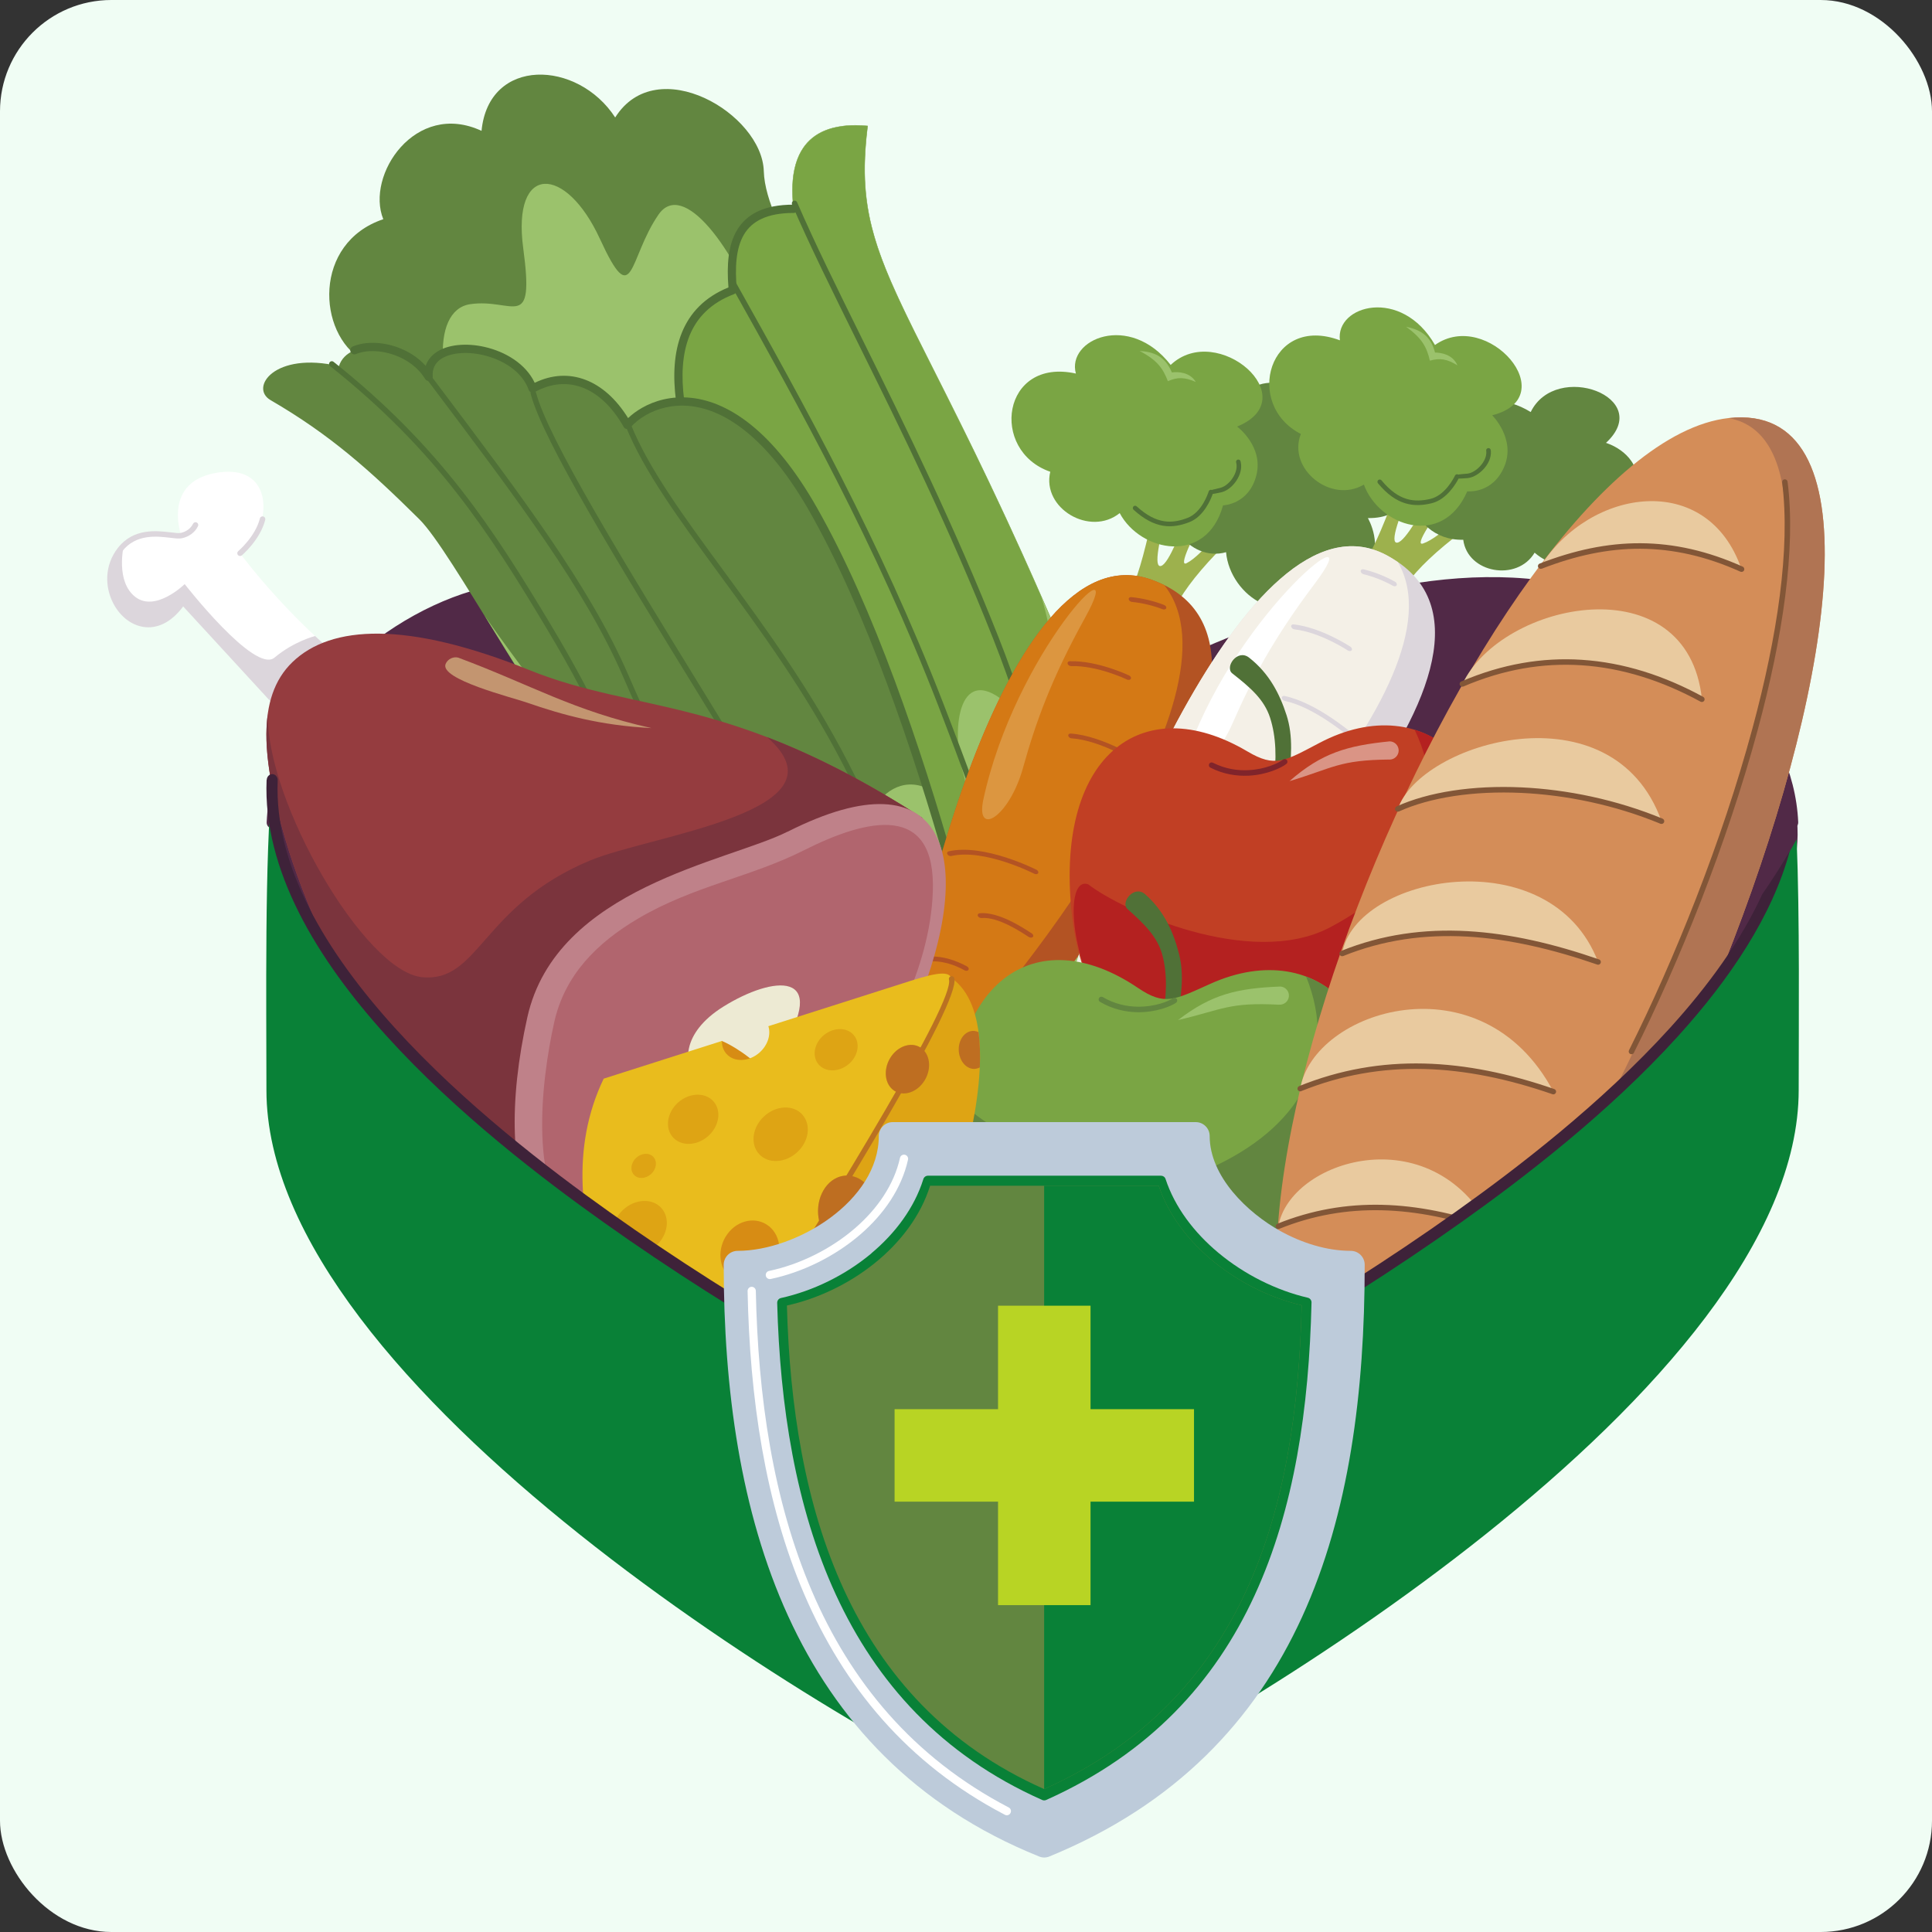 <svg xmlns="http://www.w3.org/2000/svg" width="347" height="347" viewBox="0 0 347 347" fill="none"><rect x="0" y="0" width="347" height="347" fill="#333333" stroke="none"/><rect width="347" height="347" rx="20" fill="#F0FDF4"></rect><g clip-path="url(#clip0_113_934)"><path fill-rule="evenodd" clip-rule="evenodd" d="M185.39 266.259C180.528 264.179 175.721 261.947 170.956 259.64C164.65 256.59 158.398 253.388 152.221 250.068C137.41 242.124 122.847 233.446 108.984 223.895C100.996 218.398 93.192 212.566 85.786 206.292C78.909 200.471 72.269 194.187 66.383 187.32C61.284 181.38 56.552 174.762 53.253 167.593C50.397 161.373 48.597 154.636 48.898 147.726C49.524 133.486 58.826 122.718 69.66 114.751C74.328 111.313 79.48 108.812 84.999 107.173C97.331 103.519 110.72 104.36 123.148 107.022C137.561 110.116 151.671 115.786 164.941 122.243C169.673 124.539 174.309 126.986 178.965 129.433C179.882 129.918 184.538 132.462 185.444 132.462C186.349 132.462 191.006 129.918 191.923 129.433C196.579 126.986 201.215 124.55 205.947 122.243C219.217 115.786 233.316 110.105 247.739 107.022C260.168 104.36 273.567 103.508 285.889 107.173C291.408 108.812 296.571 111.323 301.228 114.751C312.061 122.728 322.216 134.413 322.841 148.653C323.143 155.563 320.491 161.384 317.635 167.604C314.336 174.772 309.604 181.391 304.505 187.331C298.619 194.197 291.979 200.482 285.102 206.303C277.685 212.587 269.881 218.408 261.904 223.906C248.041 233.457 233.467 242.134 218.656 250.079C212.479 253.399 206.227 256.59 199.921 259.651C195.156 261.958 190.349 264.189 185.487 266.27L185.444 266.291L185.401 266.27L185.39 266.259Z" fill="#512947"></path><path fill-rule="evenodd" clip-rule="evenodd" d="M185.39 321.699C180.528 319.456 175.721 317.052 170.956 314.573C164.65 311.285 158.398 307.847 152.221 304.268C137.41 295.709 122.847 286.363 108.984 276.079C100.996 270.161 93.192 263.877 85.786 257.118C78.909 250.844 72.269 244.074 66.383 236.68C61.284 230.276 56.552 223.151 53.253 215.433C50.397 208.739 48.597 201.473 48.898 194.035C49.524 178.707 58.826 167.108 69.66 158.516C74.328 154.819 79.48 152.113 84.999 150.356C97.331 146.422 110.72 147.327 123.148 150.195C137.561 153.526 151.671 159.638 164.941 166.59C169.673 169.07 174.309 171.7 178.965 174.33C179.882 174.848 184.538 177.586 185.444 177.586C186.349 177.586 191.006 174.848 191.922 174.33C196.579 171.689 201.215 169.07 205.947 166.59C219.217 159.638 233.316 153.526 247.739 150.195C260.168 147.327 273.567 146.411 285.889 150.356C291.408 152.124 296.571 154.819 301.228 158.516C312.061 167.108 321.364 178.707 321.99 194.035C322.291 201.473 320.491 208.739 317.635 215.433C314.336 223.151 309.604 230.276 304.505 236.68C298.619 244.074 291.979 250.844 285.102 257.118C277.685 263.877 269.881 270.161 261.904 276.079C248.041 286.374 233.467 295.709 218.656 304.268C212.479 307.836 206.227 311.285 199.921 314.573C195.156 317.052 190.349 319.467 185.487 321.699L185.444 321.72L185.401 321.699H185.39Z" fill="#512947"></path><path fill-rule="evenodd" clip-rule="evenodd" d="M322.97 147.672C322.992 148.254 322.572 148.761 322.033 148.782C321.483 148.815 321.03 148.362 320.998 147.769C320.62 139.156 316.503 131.007 310.509 124.28C303.707 116.637 294.512 110.827 285.619 108.186C279.55 106.386 273.212 105.696 266.852 105.782C260.481 105.869 254.089 106.742 247.912 108.068C240.733 109.609 233.65 111.787 226.719 114.374C219.788 116.972 212.964 119.99 206.335 123.213C205.731 123.504 204.147 124.334 202.088 125.401C196.17 128.484 186.489 133.518 185.433 133.518C184.377 133.518 174.707 128.484 168.779 125.401C166.72 124.334 165.124 123.504 164.531 123.213C157.902 119.99 151.089 116.961 144.147 114.374C137.216 111.776 130.123 109.609 122.954 108.068C116.778 106.742 110.385 105.869 104.015 105.782C97.655 105.696 91.316 106.386 85.247 108.186C76.354 110.827 67.159 116.637 60.357 124.28C54.364 131.018 50.246 139.156 49.868 147.769C49.847 148.362 49.383 148.815 48.834 148.782C48.284 148.75 47.864 148.254 47.896 147.672C48.295 138.499 52.639 129.886 58.945 122.803C65.984 114.891 75.513 108.876 84.73 106.138C90.993 104.284 97.514 103.573 104.047 103.659C110.569 103.745 117.079 104.629 123.342 105.976C130.586 107.529 137.766 109.739 144.805 112.369C151.844 114.999 158.71 118.05 165.351 121.273C165.922 121.553 167.55 122.394 169.652 123.493C175.419 126.49 184.829 131.395 185.444 131.395C186.058 131.395 195.48 126.501 201.236 123.493C203.338 122.405 204.966 121.553 205.526 121.273C212.167 118.039 219.033 114.999 226.072 112.369C233.111 109.739 240.291 107.529 247.535 105.976C253.798 104.629 260.308 103.745 266.83 103.659C273.363 103.573 279.884 104.284 286.147 106.138C295.364 108.876 304.893 114.891 311.932 122.803C318.238 129.886 322.572 138.499 322.97 147.672Z" fill="#512947"></path><path fill-rule="evenodd" clip-rule="evenodd" d="M65.111 64.659C56.972 59.883 56.175 43.628 68.841 39.37C65.639 31.49 74.586 17.972 86.487 23.502C87.781 10.178 103.756 10.728 110.493 21.098C117.964 9.219 136.903 20.43 137.184 30.767C137.475 41.105 151.704 59.15 151.704 59.15C151.704 59.15 155.854 119.743 118.858 104.586C81.863 89.441 77.26 87.468 65.1 64.659H65.111Z" fill="#628640"></path><path fill-rule="evenodd" clip-rule="evenodd" d="M84.449 54.633C92.211 53.49 96.037 59.915 93.978 44.597C91.919 29.279 101.643 29.614 107.744 42.894C113.856 56.175 112.81 46.451 118.276 38.539C127.05 25.862 155.013 86.853 133.788 96.081C88.395 115.818 69.789 56.8 84.449 54.633Z" fill="#9BC26C"></path><path fill-rule="evenodd" clip-rule="evenodd" d="M155.821 22.618C144.729 21.615 141.42 27.997 142.541 37.504C132.429 37.493 130.856 43.929 131.621 52.121C112.638 59.236 126.35 87.522 131.082 98.83C142.735 126.727 161.901 165.825 179.051 194.413C193.593 189.971 217.459 178.48 190.586 115.376C163.712 52.262 152.641 47.896 155.832 22.628L155.821 22.618Z" fill="#7AA544"></path><path fill-rule="evenodd" clip-rule="evenodd" d="M155.778 22.65C154.194 22.51 152.771 22.521 151.488 22.672C148.556 23.017 146.422 24.095 144.956 25.755C143.49 27.415 142.692 29.668 142.455 32.341C142.315 33.926 142.358 35.65 142.573 37.494V37.537H142.53C137.485 37.537 134.575 39.132 133.023 41.752C131.47 44.371 131.265 48.025 131.643 52.111V52.143H131.621C117.608 57.393 121.456 74.22 126.318 87.199C127.579 90.573 128.916 93.688 130.026 96.275C130.414 97.18 130.78 98.032 131.104 98.797C137.194 113.372 145.333 130.996 154.161 148.589C162.225 164.661 170.87 180.701 179.062 194.348C186.317 192.127 195.889 188.139 200.309 176.864C204.729 165.556 203.974 146.918 190.543 115.377C180.927 92.804 173.338 77.745 167.701 66.566C157.579 46.484 153.741 38.863 155.778 22.65ZM151.477 22.596C152.771 22.445 154.215 22.435 155.821 22.585H155.865V22.629C153.816 38.841 157.643 46.452 167.776 66.534C173.414 77.723 181.003 92.782 190.618 115.355C204.06 146.918 204.815 165.577 200.384 176.907C195.954 188.236 186.339 192.225 179.062 194.456H179.03L179.019 194.434C170.827 180.787 162.181 164.736 154.108 148.653C145.279 131.061 137.14 113.425 131.05 98.851C130.727 98.086 130.371 97.234 129.972 96.329C128.862 93.742 127.525 90.626 126.264 87.242C121.391 74.242 117.543 57.393 131.578 52.1C131.201 48.015 131.406 44.36 132.969 41.719C134.532 39.089 137.453 37.472 142.498 37.472C142.282 35.64 142.239 33.915 142.379 32.341C142.627 29.646 143.425 27.393 144.902 25.712C146.379 24.041 148.534 22.952 151.488 22.607L151.477 22.596Z" fill="#7AA544"></path><path fill-rule="evenodd" clip-rule="evenodd" d="M165.113 169.782C169.781 178.46 174.481 186.803 179.041 194.392C193.582 189.951 217.448 178.46 190.575 115.356C189.357 112.499 188.182 109.772 187.028 107.152C191.383 121.468 189.001 133.056 180.442 126.027C171.872 118.988 170.826 131.665 173.026 138.985C175.225 146.304 170.363 154.389 170.363 154.389C168.358 159.994 166.622 165.104 165.124 169.793L165.113 169.782Z" fill="#9BC26C"></path><path fill-rule="evenodd" clip-rule="evenodd" d="M180.043 192.861C180.043 192.861 166.526 127.461 146.034 91.511C131.352 65.737 116.875 71.428 112.649 76.322C108.251 68.604 101.718 66.405 95.639 69.801C92.653 61.403 76.332 60.077 76.968 67.688C73.217 61.436 62.524 60.487 60.874 65.769C49.265 63.063 44.791 69.65 48.586 71.859C59.311 78.09 66.361 84.396 75.298 93.246C87.091 104.921 134.133 206.907 180.043 192.872V192.861Z" fill="#628640"></path><path fill-rule="evenodd" clip-rule="evenodd" d="M180.043 192.861C180.043 192.861 175.042 168.639 166.504 141.572C161.987 139.524 158.182 142.488 156.544 146.013C153.989 151.543 145.171 152.739 135.135 141.281C125.1 129.811 121.24 131.751 117.716 140.936C114.191 150.12 87.015 110.537 87.015 110.537C106.742 142.509 143.759 203.953 180.054 192.861H180.043Z" fill="#9BC26C"></path><path fill-rule="evenodd" clip-rule="evenodd" d="M180.765 192.71C180.852 193.108 180.593 193.507 180.194 193.583C179.795 193.669 179.396 193.41 179.321 193.011C179.278 192.828 165.825 127.73 145.397 91.866C141.765 85.485 138.143 81.065 134.704 78.101C130.802 74.737 127.137 73.26 123.935 72.926C120.777 72.603 118.06 73.379 116.023 74.543C114.837 75.222 113.889 76.02 113.22 76.796C112.951 77.109 112.487 77.141 112.175 76.872C112.11 76.818 112.056 76.742 112.013 76.667C109.933 73.013 107.378 70.663 104.64 69.617C101.869 68.561 98.894 68.83 96.016 70.436C95.66 70.63 95.207 70.501 95.013 70.145C94.992 70.113 94.981 70.07 94.96 70.027C93.774 66.696 90.27 64.561 86.692 63.753C85.193 63.419 83.695 63.311 82.347 63.462C81.043 63.602 79.9 63.968 79.07 64.572C78.143 65.251 77.615 66.254 77.723 67.612C77.755 68.022 77.454 68.377 77.044 68.41C76.731 68.431 76.451 68.27 76.322 68.011C75.082 65.984 73.045 64.551 70.846 63.764C68.409 62.891 65.811 62.815 63.936 63.591C63.559 63.742 63.127 63.57 62.966 63.192C62.815 62.815 62.987 62.384 63.375 62.222C65.585 61.306 68.582 61.371 71.352 62.362C73.26 63.041 75.071 64.162 76.462 65.715C76.774 64.755 77.378 63.979 78.208 63.376C79.254 62.61 80.644 62.147 82.197 61.985C83.706 61.823 85.376 61.931 87.026 62.308C90.755 63.149 94.431 65.338 96.038 68.755C99.088 67.267 102.225 67.095 105.179 68.227C108.014 69.315 110.644 71.6 112.811 75.093C113.49 74.446 114.331 73.81 115.312 73.25C117.575 71.956 120.594 71.083 124.097 71.45C127.568 71.805 131.524 73.379 135.685 76.969C139.242 80.03 142.972 84.579 146.691 91.122C167.237 127.18 180.744 192.505 180.776 192.688L180.765 192.71Z" fill="#507137"></path><path fill-rule="evenodd" clip-rule="evenodd" d="M142.53 36.76C142.94 36.76 143.274 37.094 143.274 37.504C143.274 37.914 142.94 38.248 142.53 38.248C137.776 38.248 135.06 39.714 133.626 42.118C132.16 44.597 131.977 48.1 132.344 52.057C132.376 52.401 132.16 52.714 131.858 52.822C127.676 54.396 125.164 57.037 123.838 60.303C122.491 63.634 122.34 67.633 122.879 71.816C122.933 72.225 122.642 72.592 122.243 72.646C121.833 72.7 121.467 72.409 121.413 71.999C120.842 67.569 121.014 63.321 122.469 59.742C123.892 56.239 126.512 53.383 130.834 51.625C130.511 47.615 130.78 44.015 132.365 41.352C134.058 38.496 137.184 36.749 142.541 36.76H142.53Z" fill="#507137"></path><path fill-rule="evenodd" clip-rule="evenodd" d="M59.29 65.747C59.074 65.574 59.042 65.261 59.214 65.057C59.387 64.841 59.699 64.809 59.904 64.981C69.509 72.613 76.677 80.116 82.736 87.845C88.783 95.574 93.709 103.518 98.829 112.045C109.092 129.152 110.676 135.76 110.687 135.782C110.752 136.051 110.59 136.31 110.331 136.385C110.062 136.45 109.803 136.288 109.728 136.03C109.728 136.008 108.175 129.54 97.989 112.562C92.89 104.057 87.974 96.134 81.97 88.459C75.966 80.784 68.841 73.346 59.301 65.768L59.29 65.747Z" fill="#507137"></path><path fill-rule="evenodd" clip-rule="evenodd" d="M75.987 67.235C75.826 67.019 75.869 66.707 76.084 66.545C76.3 66.383 76.612 66.427 76.774 66.642L78.585 69.046C93.752 89.182 105.922 105.33 112.757 121.015C116.292 129.121 120.087 137.561 124.819 145.301C129.54 153.019 135.2 160.048 142.487 165.384C157.072 176.055 157.47 176.045 157.47 176.045C157.74 176.088 157.923 176.336 157.891 176.605C157.848 176.875 157.6 177.058 157.33 177.026C157.33 177.026 156.684 177.004 141.905 166.181C134.51 160.759 128.764 153.634 123.978 145.818C119.214 138.025 115.398 129.552 111.851 121.403C105.071 105.815 92.933 89.721 77.798 69.628L75.987 67.224V67.235Z" fill="#507137"></path><path fill-rule="evenodd" clip-rule="evenodd" d="M95.305 70.727C95.24 70.469 95.402 70.199 95.66 70.124C95.93 70.059 96.189 70.221 96.264 70.479C98.377 78.693 112.272 101.309 125.951 123.569C127.18 125.563 128.409 127.558 130.295 130.651C145.214 154.992 160.338 170.633 160.381 170.676C160.575 170.87 160.564 171.183 160.37 171.377C160.176 171.571 159.864 171.56 159.67 171.366C159.627 171.323 144.427 155.595 129.454 131.169C128.473 129.573 126.792 126.835 125.11 124.097C111.399 101.783 97.471 79.103 95.315 70.738L95.305 70.727Z" fill="#507137"></path><path fill-rule="evenodd" clip-rule="evenodd" d="M112.369 76.559C112.272 76.311 112.39 76.02 112.638 75.912C112.886 75.815 113.177 75.934 113.285 76.182C116.497 84.148 122.771 92.718 129.918 102.452C137.28 112.498 145.548 123.785 152.34 136.968C165.76 163.022 166.288 174.632 166.288 174.664C166.299 174.934 166.094 175.171 165.825 175.182C165.555 175.193 165.318 174.988 165.308 174.718C165.308 174.686 164.79 163.292 151.466 137.421C144.708 124.302 136.461 113.059 129.131 103.045C121.952 93.246 115.646 84.633 112.38 76.548L112.369 76.559Z" fill="#507137"></path><path fill-rule="evenodd" clip-rule="evenodd" d="M131.276 51.184C131.147 50.947 131.222 50.645 131.47 50.516C131.707 50.386 132.009 50.462 132.149 50.709C138.315 61.726 144.805 73.347 151.165 85.829C157.525 98.323 163.755 111.711 169.404 126.285C173.834 137.701 176.842 146.109 178.868 152.2C182.027 161.675 182.803 165.599 182.803 166.58C182.803 166.849 182.576 167.076 182.307 167.076C182.037 167.076 181.811 166.849 181.811 166.58C181.811 165.653 181.046 161.858 177.93 152.512C175.904 146.443 172.896 138.068 168.477 126.641C162.85 112.121 156.63 98.754 150.27 86.282C143.91 73.799 137.431 62.201 131.276 51.195V51.184Z" fill="#507137"></path><path fill-rule="evenodd" clip-rule="evenodd" d="M142.261 36.718C142.153 36.47 142.261 36.179 142.519 36.071C142.767 35.963 143.058 36.071 143.166 36.33C146.335 43.66 150.464 52.003 155.056 61.295C162.58 76.516 171.377 94.292 179.353 114.482C192.235 147.079 192.235 171.485 192.235 171.56C192.235 171.829 192.02 172.056 191.739 172.056C191.47 172.056 191.243 171.84 191.243 171.56C191.243 171.485 191.243 147.273 178.426 114.848C170.46 94.669 161.675 76.936 154.161 61.737C149.569 52.445 145.441 44.112 142.25 36.728L142.261 36.718Z" fill="#507137"></path><path fill-rule="evenodd" clip-rule="evenodd" d="M217.384 90.755L214.571 89.516C212.167 95.25 209.968 101.201 208.545 101.643C207.111 102.085 208.168 96.9 210.119 90.13L207.575 90.011C204.05 106.72 203.069 106.774 197.291 116.238C196.051 120.841 203.037 123.881 206.184 120.335C210.151 110.633 210.787 107.054 220.133 97.676L219.292 95.24C216.436 98.517 214.592 100.403 213.126 101.147C211.552 101.945 214.183 96.425 217.384 90.745V90.755Z" fill="#9DB14D"></path><path fill-rule="evenodd" clip-rule="evenodd" d="M220.219 99.174C213.643 101.05 207.628 92.933 211.617 87.479C202.993 79.739 211.617 65.143 222.709 73.023C223.528 66.706 235.871 66.545 238.997 78.219C249.798 74.187 259.09 93.213 245.681 93.052C245.681 93.052 248.731 98.204 245.433 102.495C242.145 106.785 237.844 105.114 237.844 105.114C230.891 113.91 220.909 107.054 220.208 99.174H220.219Z" fill="#628640"></path><path fill-rule="evenodd" clip-rule="evenodd" d="M201.107 92.157C195.782 96.436 187.072 91.305 188.635 84.73C177.683 80.946 179.957 64.151 193.238 67.094C191.534 60.961 202.842 56.002 210.259 65.542C218.645 57.63 234.599 71.557 222.192 76.613C222.192 76.613 226.999 80.17 225.641 85.409C224.283 90.648 219.669 90.766 219.669 90.766C216.683 101.578 204.815 99.142 201.107 92.157Z" fill="#7AA544"></path><path fill-rule="evenodd" clip-rule="evenodd" d="M172.95 196.514C186.565 183.568 240.474 116.077 206.799 104.111C179.99 94.582 162.99 172.379 161.222 189.863C161.05 191.502 160.823 198.131 163.454 199.921C165.081 201.031 168.207 201.031 172.95 196.514Z" fill="#B35323"></path><path fill-rule="evenodd" clip-rule="evenodd" d="M209.105 105.092C208.383 104.737 207.628 104.402 206.798 104.101C179.989 94.571 162.99 172.368 161.222 189.853C161.125 190.855 160.996 193.712 161.513 196.202C163.13 195.824 165.167 194.703 167.658 192.332C179.914 180.679 224.768 124.862 209.105 105.082V105.092Z" fill="#D47915"></path><path fill-rule="evenodd" clip-rule="evenodd" d="M208.017 139.394C208.265 139.566 208.599 139.566 208.75 139.394C208.911 139.221 208.836 138.952 208.577 138.779C206.788 137.572 204.158 135.922 201.269 134.521C198.347 133.109 195.167 131.945 192.322 131.751C192.03 131.729 191.826 131.912 191.869 132.15C191.912 132.387 192.181 132.602 192.472 132.613C195.113 132.786 198.121 133.885 200.891 135.233C203.705 136.591 206.27 138.208 208.017 139.394Z" fill="#B35323"></path><path fill-rule="evenodd" clip-rule="evenodd" d="M185.767 156.932C186.037 157.072 186.35 157.018 186.457 156.824C186.565 156.63 186.436 156.36 186.166 156.22C186.134 156.209 176.788 151.445 170.396 152.9C170.137 152.965 170.029 153.202 170.159 153.428C170.288 153.665 170.611 153.805 170.87 153.741C176.831 152.383 185.724 156.91 185.757 156.932H185.767Z" fill="#B35323"></path><path fill-rule="evenodd" clip-rule="evenodd" d="M176.583 143.759C182.253 117.166 203.23 95.865 194.876 110.967C188.818 121.919 186.015 129.756 183.741 137.906C181.272 146.766 175.268 150.334 176.583 143.759Z" fill="#DC9640"></path><path fill-rule="evenodd" clip-rule="evenodd" d="M184.776 168.283C185.024 168.445 185.358 168.445 185.509 168.272C185.66 168.1 185.584 167.819 185.325 167.658L185.272 167.625C183.709 166.601 179.354 163.723 175.969 164.025C175.689 164.047 175.538 164.262 175.624 164.499C175.71 164.736 176.023 164.909 176.292 164.887C179.213 164.629 183.267 167.302 184.711 168.251L184.765 168.283H184.776Z" fill="#B35323"></path><path fill-rule="evenodd" clip-rule="evenodd" d="M173.231 174.276C173.5 174.416 173.813 174.383 173.942 174.189C174.061 173.995 173.942 173.726 173.684 173.575C172.767 173.079 171.646 172.562 170.342 172.206C169.027 171.85 167.539 171.678 165.89 171.85C165.61 171.883 165.47 172.098 165.567 172.335C165.664 172.572 165.976 172.745 166.246 172.713C167.722 172.551 169.048 172.713 170.213 173.025C171.388 173.338 172.401 173.812 173.22 174.265L173.231 174.276Z" fill="#B35323"></path><path fill-rule="evenodd" clip-rule="evenodd" d="M208.814 109.426C209.094 109.533 209.385 109.447 209.461 109.242C209.536 109.027 209.364 108.768 209.084 108.66C208.113 108.283 207.143 107.981 206.184 107.755C205.181 107.518 204.168 107.345 203.198 107.248C202.907 107.216 202.691 107.388 202.724 107.625C202.756 107.862 203.004 108.078 203.306 108.11C204.211 108.197 205.16 108.358 206.108 108.585C207.014 108.8 207.93 109.081 208.825 109.426H208.814Z" fill="#B35323"></path><path fill-rule="evenodd" clip-rule="evenodd" d="M202.411 122.048C202.691 122.178 202.993 122.124 203.101 121.919C203.209 121.714 203.069 121.445 202.788 121.315C202.778 121.315 197.172 118.621 192.138 118.761C191.858 118.761 191.685 118.965 191.75 119.213C191.826 119.451 192.117 119.645 192.397 119.634C197.108 119.504 202.4 122.038 202.411 122.048Z" fill="#B35323"></path><path fill-rule="evenodd" clip-rule="evenodd" d="M222.019 83.059C221.955 82.843 222.084 82.617 222.3 82.552C222.515 82.488 222.742 82.617 222.806 82.833C222.828 82.897 222.839 82.951 222.849 83.005V83.027C223.097 84.137 222.72 85.344 222.062 86.336C221.405 87.328 220.445 88.115 219.518 88.373C219.465 88.384 219.411 88.406 219.368 88.416C218.591 88.589 218.117 88.675 217.815 88.718C217.513 89.581 216.252 92.75 213.633 93.774C212.145 94.356 210.604 94.69 208.944 94.431C207.294 94.173 205.537 93.321 203.597 91.553C203.435 91.402 203.414 91.144 203.565 90.971C203.715 90.799 203.974 90.788 204.147 90.939C205.947 92.588 207.564 93.375 209.062 93.612C210.55 93.849 211.951 93.537 213.32 93.009C215.864 92.006 216.974 88.621 217.082 88.276C217.082 88.244 217.093 88.222 217.115 88.201C217.212 87.996 217.46 87.91 217.664 88.007C217.664 88.007 217.589 87.975 219.184 87.619C219.217 87.619 219.26 87.597 219.292 87.586C220.036 87.371 220.823 86.713 221.373 85.883C221.922 85.053 222.246 84.072 222.052 83.199C222.052 83.145 222.03 83.102 222.019 83.059Z" fill="#507137"></path><path fill-rule="evenodd" clip-rule="evenodd" d="M204.664 63.03C207.068 63.192 209.213 63.849 210.474 66.889C211.552 66.749 213.686 66.803 214.775 68.603C212.749 67.719 211.477 67.709 209.763 68.463C208.911 66.286 207.952 64.734 204.675 63.03H204.664Z" fill="#9BC26C"></path><path fill-rule="evenodd" clip-rule="evenodd" d="M261.257 87.91L258.648 86.293C255.468 91.64 252.461 97.224 250.984 97.461C249.507 97.698 251.264 92.718 254.153 86.282L251.652 85.808C245.831 101.87 244.85 101.784 237.811 110.343C235.946 114.73 242.436 118.708 246.047 115.635C251.329 106.58 252.45 103.12 263.014 95.143L262.518 92.621C259.23 95.467 257.15 97.084 255.598 97.612C253.927 98.183 257.301 93.084 261.257 87.899V87.91Z" fill="#9DB14D"></path><path fill-rule="evenodd" clip-rule="evenodd" d="M275.637 99.25C272.511 104.532 263.575 102.959 262.809 96.944C252.418 97.224 249.022 82.391 261.106 80.677C257.743 76.063 265.677 68.324 274.926 74.004C279.475 64.712 297.272 71.374 288.443 79.545C288.443 79.545 293.607 81.022 294.114 85.851C294.62 90.68 290.783 92.244 290.783 92.244C291.688 102.269 280.952 103.972 275.626 99.261L275.637 99.25Z" fill="#628640"></path><path fill-rule="evenodd" clip-rule="evenodd" d="M244.958 87.037C239.083 90.53 231.182 84.234 233.64 77.939C223.324 72.668 227.916 56.358 240.657 61.123C239.827 54.806 251.717 51.486 257.732 61.964C267.143 55.302 280.995 71.31 268.005 74.587C268.005 74.587 272.274 78.78 270.193 83.771C268.113 88.762 263.532 88.244 263.532 88.244C259.069 98.528 247.653 94.464 244.958 87.026V87.037Z" fill="#7AA544"></path><path fill-rule="evenodd" clip-rule="evenodd" d="M202.519 186.447C217.805 175.516 280.596 116.206 248.925 99.66C223.712 86.487 196.03 161.158 191.836 178.222C191.438 179.828 190.284 186.349 192.645 188.495C194.1 189.821 197.194 190.252 202.519 186.447Z" fill="#DCD6DC"></path><path fill-rule="evenodd" clip-rule="evenodd" d="M251.06 100.954C250.391 100.501 249.691 100.059 248.914 99.65C223.701 86.477 196.019 161.147 191.826 178.211C191.588 179.192 191.06 182.006 191.222 184.539C192.871 184.388 195.049 183.558 197.851 181.564C211.606 171.733 263.812 122.729 251.06 100.954Z" fill="#F4F0E7"></path><path fill-rule="evenodd" clip-rule="evenodd" d="M245.206 134.769C245.432 134.974 245.756 135.017 245.928 134.866C246.112 134.715 246.068 134.435 245.853 134.23C244.247 132.786 241.864 130.781 239.213 128.991C236.518 127.18 233.532 125.596 230.729 125.003C230.449 124.938 230.222 125.089 230.222 125.337C230.222 125.574 230.47 125.822 230.751 125.887C233.348 126.436 236.162 127.935 238.728 129.66C241.315 131.395 243.643 133.357 245.206 134.769Z" fill="#DCD6DC"></path><path fill-rule="evenodd" clip-rule="evenodd" d="M220.726 149.031C220.974 149.203 221.286 149.203 221.426 149.031C221.566 148.848 221.469 148.567 221.222 148.395C221.2 148.373 212.598 142.358 206.065 142.908C205.796 142.93 205.667 143.156 205.764 143.404C205.861 143.652 206.162 143.835 206.432 143.814C212.522 143.296 220.704 149.031 220.726 149.042V149.031Z" fill="#B35323"></path><path fill-rule="evenodd" clip-rule="evenodd" d="M213.471 134.715C222.795 109.178 246.543 91.015 236.162 104.791C228.638 114.784 224.768 122.157 221.372 129.919C217.686 138.348 211.25 141.043 213.471 134.715Z" fill="white"></path><path fill-rule="evenodd" clip-rule="evenodd" d="M218.16 160.134C218.386 160.328 218.71 160.371 218.882 160.22C219.055 160.069 219.012 159.789 218.796 159.584L218.753 159.541C217.352 158.312 213.439 154.852 210.043 154.679C209.763 154.668 209.579 154.852 209.644 155.1C209.698 155.347 209.978 155.563 210.259 155.574C213.191 155.725 216.823 158.937 218.128 160.08L218.171 160.123L218.16 160.134Z" fill="#B35323"></path><path fill-rule="evenodd" clip-rule="evenodd" d="M205.893 164.467C206.141 164.651 206.454 164.651 206.605 164.489C206.755 164.316 206.68 164.025 206.432 163.853C205.591 163.228 204.556 162.559 203.317 162.031C202.066 161.503 200.611 161.115 198.951 161.061C198.671 161.061 198.498 161.244 198.563 161.503C198.628 161.751 198.908 161.967 199.188 161.967C200.676 162.01 201.969 162.355 203.08 162.829C204.201 163.303 205.138 163.907 205.893 164.467Z" fill="#B35323"></path><path fill-rule="evenodd" clip-rule="evenodd" d="M250.176 105.211C250.445 105.362 250.736 105.319 250.844 105.114C250.952 104.91 250.822 104.629 250.553 104.478C249.647 103.972 248.72 103.541 247.804 103.174C246.845 102.797 245.864 102.484 244.915 102.258C244.635 102.193 244.398 102.322 244.387 102.57C244.387 102.808 244.603 103.066 244.894 103.131C245.778 103.346 246.694 103.638 247.599 103.993C248.472 104.338 249.335 104.737 250.176 105.211Z" fill="#DCD6DC"></path><path fill-rule="evenodd" clip-rule="evenodd" d="M242.069 116.821C242.328 116.993 242.641 116.972 242.77 116.789C242.899 116.605 242.802 116.314 242.544 116.153C242.533 116.153 237.359 112.703 232.346 112.143C232.066 112.11 231.861 112.283 231.904 112.531C231.947 112.779 232.206 113.005 232.486 113.037C237.165 113.565 242.059 116.821 242.069 116.821Z" fill="#DCD6DC"></path><path fill-rule="evenodd" clip-rule="evenodd" d="M266.927 80.946C266.895 80.72 267.057 80.515 267.283 80.483C267.509 80.45 267.714 80.612 267.747 80.828C267.747 80.892 267.757 80.946 267.768 81.011V81.032C267.854 82.164 267.315 83.307 266.518 84.191C265.731 85.075 264.664 85.722 263.715 85.851C263.661 85.851 263.607 85.862 263.553 85.873C262.766 85.937 262.271 85.959 261.969 85.959C261.548 86.767 259.867 89.732 257.118 90.389C255.555 90.766 253.992 90.874 252.386 90.389C250.79 89.904 249.162 88.815 247.492 86.799C247.352 86.627 247.373 86.368 247.546 86.217C247.718 86.077 247.977 86.099 248.128 86.271C249.68 88.158 251.168 89.16 252.623 89.602C254.067 90.044 255.49 89.936 256.924 89.602C259.576 88.966 261.16 85.765 261.311 85.441C261.311 85.42 261.333 85.387 261.354 85.366C261.473 85.172 261.732 85.118 261.926 85.247C261.926 85.247 261.85 85.204 263.489 85.075C263.521 85.075 263.564 85.075 263.607 85.064C264.373 84.956 265.235 84.417 265.903 83.663C266.561 82.919 267.014 81.992 266.949 81.097C266.949 81.043 266.949 80.989 266.938 80.957L266.927 80.946Z" fill="#507137"></path><path fill-rule="evenodd" clip-rule="evenodd" d="M252.536 58.687C254.897 59.182 256.924 60.131 257.743 63.322C258.832 63.322 260.944 63.678 261.764 65.618C259.877 64.464 258.627 64.27 256.816 64.777C256.277 62.502 255.544 60.832 252.536 58.687Z" fill="#9BC26C"></path><path fill-rule="evenodd" clip-rule="evenodd" d="M231.311 141.162C231.225 141.841 230.567 142.304 229.856 142.207C229.144 142.11 228.638 141.485 228.724 140.806C229.328 136.235 229.209 132.322 228.12 128.927C227.053 125.596 224.52 123.451 221.318 120.939C219.928 119.85 222.224 116.455 224.347 118.115C227.98 120.961 229.845 124.647 231.074 128.452C232.281 132.204 231.969 136.246 231.322 141.162H231.311Z" fill="#507137"></path><path fill-rule="evenodd" clip-rule="evenodd" d="M225.771 194.381C207.046 198.251 194.768 182.976 192.602 164.985C189.109 135.944 204.987 123.688 224.046 134.963C229.037 137.917 230.697 136.731 237.003 133.422C255.9 123.483 273.212 137.798 266.83 167.065C262.712 185.962 248.041 200.816 225.76 194.381H225.771Z" fill="#C13F24"></path><path fill-rule="evenodd" clip-rule="evenodd" d="M225.77 194.38C195.005 200.74 188.311 156.231 195.447 158.829C201.333 163.421 224.574 174.071 238.846 166.579C254.444 158.398 260.987 145.602 254.078 131.071C264.609 134.294 271.153 147.252 266.83 167.064C262.712 185.961 248.041 200.815 225.76 194.38H225.77Z" fill="#B42120"></path><path fill-rule="evenodd" clip-rule="evenodd" d="M230.438 136.429C230.653 136.257 230.966 136.3 231.128 136.504C231.3 136.72 231.257 137.033 231.052 137.194C230.158 137.906 227.527 139.167 224.24 139.318C222.148 139.415 219.766 139.081 217.395 137.873C217.147 137.755 217.05 137.453 217.179 137.205C217.297 136.957 217.599 136.86 217.847 136.99C220.057 138.111 222.256 138.423 224.207 138.326C227.258 138.186 229.64 137.054 230.449 136.418L230.438 136.429Z" fill="#80242B"></path><path fill-rule="evenodd" clip-rule="evenodd" d="M249.54 136.418C240.474 136.504 239.525 137.916 231.602 140.299C237.369 135.243 241.962 133.917 249.604 133.152C250.51 133.173 251.221 133.917 251.21 134.823C251.189 135.728 250.445 136.44 249.54 136.429V136.418Z" fill="#DA9485"></path><path fill-rule="evenodd" clip-rule="evenodd" d="M211.24 184.064C211.11 184.732 210.431 185.164 209.72 185.023C209.008 184.883 208.545 184.226 208.674 183.557C209.569 179.03 209.688 175.117 208.804 171.667C207.941 168.283 205.548 165.976 202.508 163.27C201.182 162.095 203.694 158.851 205.699 160.629C209.149 163.691 210.787 167.485 211.768 171.366C212.738 175.182 212.178 179.202 211.229 184.064H211.24Z" fill="#507137"></path><path fill-rule="evenodd" clip-rule="evenodd" d="M202.433 236.841C183.504 239.558 172.196 223.55 171.139 205.462C169.447 176.26 186.048 165.006 204.384 177.435C209.191 180.69 210.916 179.612 217.406 176.691C236.884 167.938 253.269 183.288 245.109 212.113C239.838 230.718 224.272 244.646 202.433 236.841Z" fill="#7AA544"></path><path fill-rule="evenodd" clip-rule="evenodd" d="M202.433 236.841C171.333 241.293 167.399 196.461 174.363 199.479C179.957 204.416 202.487 216.489 217.201 209.892C233.273 202.691 240.593 190.316 234.588 175.397C244.904 179.267 250.628 192.602 245.098 212.102C239.827 230.708 224.261 244.635 202.422 236.831L202.433 236.841Z" fill="#628640"></path><path fill-rule="evenodd" clip-rule="evenodd" d="M210.657 179.289C210.884 179.138 211.186 179.192 211.347 179.407C211.498 179.634 211.444 179.936 211.229 180.097C210.291 180.755 207.596 181.844 204.308 181.8C202.206 181.768 199.856 181.283 197.56 179.936C197.323 179.795 197.248 179.494 197.388 179.256C197.528 179.019 197.83 178.944 198.067 179.084C200.201 180.334 202.379 180.787 204.33 180.809C207.38 180.852 209.838 179.871 210.679 179.278L210.657 179.289Z" fill="#628640"></path><path fill-rule="evenodd" clip-rule="evenodd" d="M229.727 180.453C220.672 179.978 219.637 181.326 211.585 183.212C217.654 178.523 222.321 177.488 229.996 177.187C230.891 177.262 231.57 178.049 231.495 178.944C231.419 179.838 230.632 180.517 229.738 180.442L229.727 180.453Z" fill="#9BC26C"></path><path fill-rule="evenodd" clip-rule="evenodd" d="M61.963 139.803L32.858 108.144C25.722 118.567 15.578 106.397 21.561 98.722C25.054 94.238 32.556 96.21 32.556 96.21C32.556 96.21 28.956 86.293 39.337 84.849C49.976 83.361 48.629 95.769 43.12 99.38C43.12 99.38 53.038 112.919 66.523 122.373C79.997 131.837 72.128 143.037 61.963 139.803Z" fill="white"></path><path fill-rule="evenodd" clip-rule="evenodd" d="M56.735 134.111L32.858 108.132C25.722 118.556 15.578 106.386 21.561 98.711C21.766 98.442 21.992 98.194 22.229 97.967C22.229 98.01 20.688 104.446 24.321 107.227C27.975 110.008 33.171 104.909 33.171 104.909C33.171 104.909 45.761 121.079 49.297 118.114C52.843 115.15 56.595 114.234 56.595 114.234C59.57 117.004 62.912 119.828 66.512 122.351C66.997 122.696 67.45 123.041 67.892 123.386C66.534 125.984 63.03 129.401 56.735 134.101V134.111Z" fill="#DCD6DC"></path><path fill-rule="evenodd" clip-rule="evenodd" d="M62.33 139.458C62.513 139.663 62.502 139.976 62.297 140.159C62.093 140.342 61.78 140.331 61.597 140.127L32.901 108.919C30.616 111.992 28.029 112.962 25.722 112.595C24.59 112.412 23.523 111.905 22.607 111.172C21.701 110.439 20.925 109.48 20.354 108.381C18.834 105.47 18.705 101.579 21.173 98.409C23.965 94.831 28.061 95.316 30.681 95.617C31.479 95.714 32.114 95.79 32.459 95.715C32.955 95.607 33.419 95.402 33.807 95.111C34.173 94.831 34.475 94.486 34.669 94.076C34.788 93.828 35.079 93.72 35.327 93.839C35.575 93.957 35.683 94.248 35.564 94.496C35.294 95.057 34.896 95.531 34.4 95.898C33.893 96.275 33.3 96.544 32.664 96.674C32.168 96.782 31.457 96.695 30.573 96.588C28.169 96.307 24.407 95.865 21.96 99.002C19.761 101.826 19.88 105.308 21.238 107.906C21.744 108.887 22.434 109.739 23.243 110.386C24.03 111.022 24.935 111.453 25.895 111.604C27.964 111.938 30.336 110.946 32.449 107.852C32.47 107.82 32.492 107.788 32.524 107.766C32.729 107.583 33.042 107.594 33.225 107.798L62.33 139.458Z" fill="#DCD6DC"></path><path fill-rule="evenodd" clip-rule="evenodd" d="M43.433 99.746C43.228 99.918 42.916 99.897 42.732 99.692C42.56 99.487 42.581 99.175 42.786 98.991C42.786 98.991 45.869 96.383 46.678 93.117C46.742 92.847 47.012 92.685 47.281 92.761C47.551 92.825 47.702 93.095 47.637 93.364C46.742 96.954 43.433 99.757 43.422 99.757L43.433 99.746Z" fill="#DCD6DC"></path><path fill-rule="evenodd" clip-rule="evenodd" d="M165.631 146.886C131.072 124.604 114.762 128.28 95.121 120.368C73.099 111.496 59.462 112.229 52.52 118.923C45.891 125.315 47.109 136.656 51.238 150.712C58.007 173.791 75.556 203.382 100.846 224.38C149.462 215.121 161.168 172.789 165.631 146.886Z" fill="#953C3F"></path><path fill-rule="evenodd" clip-rule="evenodd" d="M165.631 146.885C154.765 139.879 145.699 135.437 137.776 132.397C153.062 145.775 116.972 149.958 105.955 154.56C86.444 162.71 86.109 176.529 75.783 175.505C65.456 174.481 47.723 143.856 48.111 128.172C47.238 134.273 48.683 141.959 51.248 150.701C58.018 173.78 75.567 203.371 100.856 224.369C149.472 215.11 161.179 172.778 165.642 146.875L165.631 146.885Z" fill="#7B343D"></path><path fill-rule="evenodd" clip-rule="evenodd" d="M141.463 149.365C130.759 154.765 99.918 159.357 94.712 182.717C88.115 212.274 94.679 239.536 130.317 221.308C141.021 215.832 158.322 196.083 164.445 181.251C175.721 153.967 170.061 134.941 141.474 149.375L141.463 149.365Z" fill="#BF8189"></path><path fill-rule="evenodd" clip-rule="evenodd" d="M144.319 152.749C134.833 157.535 124.614 159.109 114.729 164.908C107.227 169.306 101.427 175.117 99.541 183.611C97.256 193.862 94.582 214.635 104.198 221.706C111.28 226.913 122.987 222.148 130.047 218.537C137.377 214.786 146.195 205.019 151.165 198.659C159.594 187.88 167.021 173.845 167.539 160.252C168.164 144.061 155.811 146.95 144.33 152.749H144.319Z" fill="#B1656E"></path><path fill-rule="evenodd" clip-rule="evenodd" d="M129.918 180.798C114.751 190.263 130.349 204.718 140.062 189.055C149.364 174.05 138.79 175.268 129.918 180.798Z" fill="#EDEAD3"></path><path fill-rule="evenodd" clip-rule="evenodd" d="M131.136 182.706C129.034 184.01 126.738 185.994 126.113 188.419C125.735 189.853 126.016 191.297 127.018 192.365C128.139 193.55 129.799 193.938 131.449 193.572C134.316 192.925 136.591 190.284 138.046 187.945C139.232 186.026 140.73 183.385 141.193 181.197C141.258 180.884 141.441 179.763 141.15 179.504C140.622 179.03 138.585 179.451 137.97 179.601C135.631 180.205 133.184 181.434 131.136 182.717V182.706Z" fill="#EDEAD3"></path><path fill-rule="evenodd" clip-rule="evenodd" d="M82.38 118.147C95.294 122.955 102.904 127.644 117.015 130.77C107.841 130.296 101.039 128.409 94.604 126.178C91.898 125.24 78.876 121.996 80.041 119.236C80.418 118.341 81.464 117.856 82.391 118.136L82.38 118.147Z" fill="#C39570"></path><path fill-rule="evenodd" clip-rule="evenodd" d="M170.859 175.613C177.413 180.27 177.09 192.903 173.403 207.715C172.293 208.06 171.236 208.922 170.568 210.194C169.501 212.22 169.781 214.581 171.139 215.789C168.218 225.221 164.273 235.073 160.101 244.031C159.993 243.999 159.896 243.966 159.788 243.934C157.244 243.223 154.83 244.236 154.388 246.187C154.021 247.804 155.121 249.572 156.964 250.531C155.412 253.625 153.86 256.546 152.34 259.23C146.12 270.258 123.095 259.489 123.095 259.489C123.095 259.489 119.699 238.005 135.577 218.052C151.456 198.099 150.766 187.988 170.859 175.602V175.613Z" fill="#DEA414"></path><path fill-rule="evenodd" clip-rule="evenodd" d="M175.753 185.379C176.001 187.308 176.077 189.432 175.98 191.717C175.613 191.911 175.203 192.008 174.772 191.976C173.295 191.847 172.142 190.219 172.196 188.343C172.25 186.467 173.5 185.045 174.977 185.163C175.247 185.185 175.516 185.26 175.753 185.379Z" fill="#BE6E21"></path><path fill-rule="evenodd" clip-rule="evenodd" d="M129.659 186.964C129.659 186.964 133.454 188.451 137.572 192.656C141.689 196.86 135.006 196.946 130.586 194.542C126.167 192.138 127.708 188.915 129.659 186.975V186.964Z" fill="#D78C14"></path><path fill-rule="evenodd" clip-rule="evenodd" d="M108.424 193.734L129.659 186.964C129.638 187.826 129.907 188.646 130.479 189.282C131.858 190.834 134.521 190.726 136.418 189.044C137.906 187.719 138.488 185.821 138.003 184.312L163.561 176.163C174.039 172.821 172.099 175.581 165.663 188.408C165.566 188.322 165.459 188.247 165.34 188.171C163.637 187.061 161.19 187.891 159.886 190.025C158.581 192.16 158.905 194.79 160.608 195.911C160.91 196.105 161.233 196.245 161.567 196.321C158.797 201.409 155.832 206.335 152.771 211.186C150.928 210.916 149.041 211.843 147.899 213.805C146.864 215.595 146.68 217.815 147.252 219.756C138.79 232.691 130.091 245.422 123.084 259.511C115.959 248.063 96.426 218.71 108.424 193.734Z" fill="#E9BC1D"></path><path fill-rule="evenodd" clip-rule="evenodd" d="M128.15 197.819C129.627 199.5 129.185 202.292 127.169 204.071C125.153 205.839 122.318 205.914 120.842 204.243C119.365 202.562 119.807 199.77 121.822 197.991C123.838 196.223 126.673 196.148 128.15 197.819Z" fill="#DEA414"></path><path fill-rule="evenodd" clip-rule="evenodd" d="M144.093 200.179C145.721 201.969 145.311 205.009 143.166 206.96C141.021 208.922 137.96 209.062 136.332 207.272C134.704 205.483 135.114 202.443 137.259 200.481C139.404 198.519 142.466 198.379 144.093 200.169V200.179Z" fill="#DEA414"></path><path fill-rule="evenodd" clip-rule="evenodd" d="M138.132 220.241C140.353 222.063 140.611 225.62 138.714 228.196C136.817 230.773 133.475 231.376 131.244 229.565C129.023 227.744 128.765 224.186 130.662 221.621C132.559 219.044 135.911 218.441 138.132 220.252V220.241Z" fill="#D78C14"></path><path fill-rule="evenodd" clip-rule="evenodd" d="M158.517 230.32C160.188 231.182 160.759 233.554 159.789 235.634C158.818 237.715 156.684 238.696 155.013 237.844C153.342 236.982 152.771 234.61 153.741 232.53C154.711 230.449 156.846 229.468 158.517 230.32Z" fill="#D78C14"></path><path fill-rule="evenodd" clip-rule="evenodd" d="M144.923 242.857C147.144 244.829 147.058 248.613 144.719 251.308C142.39 254.014 138.704 254.606 136.483 252.634C134.262 250.661 134.349 246.877 136.677 244.183C139.005 241.477 142.692 240.884 144.913 242.857H144.923Z" fill="#D78C14"></path><path fill-rule="evenodd" clip-rule="evenodd" d="M153.375 185.951C154.571 187.417 154.108 189.767 152.35 191.19C150.583 192.623 148.179 192.591 146.982 191.125C145.786 189.659 146.249 187.309 148.006 185.886C149.774 184.452 152.178 184.485 153.375 185.951Z" fill="#DEA414"></path><path fill-rule="evenodd" clip-rule="evenodd" d="M170.439 175.925C170.374 175.656 170.547 175.397 170.816 175.333C171.085 175.279 171.344 175.44 171.409 175.71C172.422 180.302 151.24 214.495 136.612 238.102C130.091 248.623 124.884 257.031 123.547 259.726C123.429 259.974 123.127 260.071 122.89 259.953C122.642 259.834 122.545 259.532 122.663 259.295C124.011 256.579 129.239 248.138 135.771 237.596C150.313 214.118 171.377 180.13 170.449 175.936L170.439 175.925Z" fill="#BA7122"></path><path fill-rule="evenodd" clip-rule="evenodd" d="M155.272 212.382C157.665 214.495 158.236 218.559 156.555 221.459C154.873 224.358 151.564 224.994 149.17 222.882C146.777 220.769 146.206 216.705 147.888 213.805C149.569 210.905 152.868 210.269 155.261 212.382H155.272Z" fill="#BE6E21"></path><path fill-rule="evenodd" clip-rule="evenodd" d="M165.351 188.16C167.054 189.27 167.377 191.911 166.073 194.046C164.768 196.18 162.321 197.01 160.618 195.9C158.915 194.79 158.592 192.149 159.896 190.014C161.2 187.88 163.647 187.05 165.351 188.16Z" fill="#BE6E21"></path><path fill-rule="evenodd" clip-rule="evenodd" d="M118.772 216.953C120.4 218.742 119.99 221.782 117.845 223.744C115.7 225.706 112.638 225.846 111.011 224.057C109.383 222.267 109.793 219.227 111.938 217.265C114.083 215.304 117.144 215.163 118.772 216.953Z" fill="#DEA414"></path><path fill-rule="evenodd" clip-rule="evenodd" d="M117.36 207.801C118.093 208.609 117.91 209.978 116.939 210.862C115.969 211.746 114.589 211.811 113.856 211.002C113.123 210.194 113.307 208.825 114.277 207.941C115.247 207.057 116.627 206.992 117.36 207.801Z" fill="#DEA414"></path><path fill-rule="evenodd" clip-rule="evenodd" d="M121.176 230.276C121.909 231.085 121.726 232.454 120.756 233.338C119.785 234.222 118.406 234.286 117.673 233.478C116.94 232.669 117.123 231.3 118.093 230.417C119.063 229.533 120.443 229.468 121.176 230.276Z" fill="#DEA414"></path><path fill-rule="evenodd" clip-rule="evenodd" d="M310.488 75.082C266.033 80.009 199.544 242.824 243.88 257.625C282.278 270.452 363.049 69.251 310.488 75.082Z" fill="#D48D58"></path><path fill-rule="evenodd" clip-rule="evenodd" d="M229.274 227.635C229.36 242.985 233.683 254.229 243.88 257.635C282.277 270.463 363.049 69.261 310.488 75.093C340.423 80.601 296.69 189.389 284.563 204.664C259.586 236.119 235.321 238.426 229.274 227.635Z" fill="#B07453"></path><path fill-rule="evenodd" clip-rule="evenodd" d="M276.704 101.686C288.95 96.922 300.29 96.609 312.784 102.225C306.682 84.46 285.565 87.641 276.704 101.686Z" fill="#E9CA9F"></path><path fill-rule="evenodd" clip-rule="evenodd" d="M262.658 122.847C277.771 116.357 292.324 118.298 305.68 125.595C303.114 101.223 269.773 107.917 262.658 122.847Z" fill="#E9CA9F"></path><path fill-rule="evenodd" clip-rule="evenodd" d="M251.06 145.29C261.926 140.353 281.243 140.396 298.426 147.499C289.672 123.073 255.113 133.281 251.06 145.29Z" fill="#E9CA9F"></path><path fill-rule="evenodd" clip-rule="evenodd" d="M241.056 171.247C255.641 165.351 271.056 167.237 287.031 172.767C278.504 150.518 243.406 157.158 241.056 171.247Z" fill="#E9CA9F"></path><path fill-rule="evenodd" clip-rule="evenodd" d="M233.532 195.523C248.117 189.627 263.025 190.532 279 196.062C266.097 171.776 235.882 181.434 233.532 195.523Z" fill="#E9CA9F"></path><path fill-rule="evenodd" clip-rule="evenodd" d="M229.608 220.252C241.843 215.304 254.347 216.069 267.746 220.704C256.924 200.331 231.581 208.437 229.608 220.252Z" fill="#E9CA9F"></path><path fill-rule="evenodd" clip-rule="evenodd" d="M276.888 102.139C276.629 102.236 276.349 102.106 276.252 101.858C276.155 101.6 276.284 101.319 276.532 101.222C282.709 98.818 288.67 97.536 294.663 97.568C300.657 97.6 306.682 98.937 312.999 101.772C313.247 101.88 313.355 102.182 313.247 102.43C313.139 102.678 312.838 102.785 312.59 102.678C306.413 99.896 300.517 98.592 294.663 98.56C288.799 98.527 282.967 99.789 276.898 102.149L276.888 102.139Z" fill="#825637"></path><path fill-rule="evenodd" clip-rule="evenodd" d="M262.842 123.3C262.594 123.407 262.303 123.3 262.195 123.041C262.087 122.793 262.195 122.502 262.454 122.394C269.816 119.236 277.039 118.05 284.067 118.503C291.613 118.988 298.932 121.348 305.906 125.164C306.144 125.294 306.23 125.596 306.101 125.833C305.971 126.07 305.669 126.156 305.432 126.027C298.576 122.286 291.408 119.958 284.002 119.484C277.125 119.042 270.043 120.206 262.842 123.3Z" fill="#825637"></path><path fill-rule="evenodd" clip-rule="evenodd" d="M251.254 145.743C251.006 145.851 250.715 145.743 250.596 145.495C250.488 145.247 250.596 144.956 250.844 144.837C256.546 142.25 264.523 141.011 273.298 141.42C281.437 141.797 290.265 143.598 298.609 147.036C298.857 147.144 298.975 147.424 298.878 147.683C298.77 147.931 298.49 148.05 298.231 147.953C290.006 144.557 281.297 142.789 273.266 142.412C264.642 142.013 256.827 143.22 251.264 145.743H251.254Z" fill="#825637"></path><path fill-rule="evenodd" clip-rule="evenodd" d="M241.25 171.711C240.991 171.809 240.711 171.69 240.603 171.442C240.506 171.183 240.625 170.903 240.873 170.795C248.235 167.82 255.803 166.807 263.553 167.238C271.282 167.669 279.173 169.534 287.193 172.315C287.452 172.401 287.592 172.682 287.495 172.94C287.409 173.199 287.128 173.339 286.87 173.242C278.925 170.493 271.121 168.65 263.499 168.219C255.9 167.798 248.462 168.79 241.25 171.711Z" fill="#825637"></path><path fill-rule="evenodd" clip-rule="evenodd" d="M233.715 195.987C233.457 196.084 233.176 195.965 233.068 195.717C232.971 195.459 233.09 195.178 233.338 195.071C240.7 192.095 248.138 190.834 255.749 191.017C263.348 191.201 271.121 192.818 279.151 195.599C279.41 195.685 279.55 195.965 279.453 196.224C279.367 196.483 279.087 196.623 278.828 196.526C270.883 193.777 263.219 192.182 255.727 191.998C248.246 191.815 240.938 193.055 233.704 195.976L233.715 195.987Z" fill="#825637"></path><path fill-rule="evenodd" clip-rule="evenodd" d="M229.791 220.715C229.533 220.812 229.252 220.694 229.145 220.446C229.048 220.187 229.166 219.907 229.414 219.799C235.602 217.298 241.843 216.242 248.235 216.393C254.617 216.543 261.139 217.902 267.887 220.241C268.145 220.327 268.285 220.607 268.188 220.866C268.102 221.125 267.822 221.265 267.563 221.168C260.912 218.861 254.488 217.524 248.214 217.373C241.951 217.223 235.828 218.257 229.781 220.704L229.791 220.715Z" fill="#825637"></path><path fill-rule="evenodd" clip-rule="evenodd" d="M297.876 158.452C299.126 157.967 299.827 156.76 299.439 155.757C299.051 154.744 297.725 154.323 296.474 154.798C295.224 155.283 294.534 156.49 294.911 157.493C295.299 158.506 296.625 158.926 297.876 158.452Z" fill="#D48D58"></path><path fill-rule="evenodd" clip-rule="evenodd" d="M296.021 171.829C296.981 171.463 297.52 170.536 297.218 169.76C296.916 168.984 295.903 168.66 294.943 169.027C293.984 169.393 293.456 170.32 293.747 171.096C294.049 171.873 295.062 172.196 296.021 171.829Z" fill="#D48D58"></path><path fill-rule="evenodd" clip-rule="evenodd" d="M299.546 166.526C300.322 166.224 300.754 165.48 300.516 164.855C300.279 164.23 299.449 163.96 298.673 164.262C297.897 164.564 297.466 165.308 297.703 165.933C297.94 166.558 298.77 166.828 299.546 166.526Z" fill="#D48D58"></path><path fill-rule="evenodd" clip-rule="evenodd" d="M309.539 116.121C308.483 116.466 307.847 117.425 308.116 118.287C308.386 119.139 309.474 119.559 310.531 119.225C311.587 118.88 312.223 117.921 311.954 117.058C311.684 116.207 310.595 115.786 309.539 116.121Z" fill="#D48D58"></path><path fill-rule="evenodd" clip-rule="evenodd" d="M311.716 105.115C310.908 105.373 310.423 106.117 310.628 106.775C310.843 107.432 311.663 107.756 312.482 107.486C313.29 107.228 313.775 106.484 313.571 105.826C313.355 105.169 312.536 104.845 311.716 105.115Z" fill="#D48D58"></path><path fill-rule="evenodd" clip-rule="evenodd" d="M308.537 109.34C307.879 109.556 307.48 110.149 307.653 110.677C307.825 111.205 308.494 111.464 309.151 111.259C309.809 111.043 310.208 110.45 310.035 109.922C309.863 109.394 309.194 109.135 308.537 109.34Z" fill="#D48D58"></path><path fill-rule="evenodd" clip-rule="evenodd" d="M293.467 189.077C293.348 189.325 293.046 189.422 292.798 189.293C292.55 189.174 292.453 188.872 292.583 188.624C300.657 172.52 309.28 151.144 314.778 130.727C319.198 114.331 321.602 98.55 320.082 86.638C320.049 86.369 320.243 86.121 320.513 86.088C320.782 86.056 321.03 86.25 321.063 86.52C322.593 98.571 320.179 114.482 315.727 130.986C310.207 151.478 301.551 172.929 293.456 189.077H293.467Z" fill="#825637"></path><path fill-rule="evenodd" clip-rule="evenodd" d="M185.444 262.335C211.498 250.812 238.674 235.138 261.904 218.656C280.057 205.774 310.197 182.07 319.327 156.425C320.707 154.248 321.849 152.264 322.69 150.723C323.262 164.909 323.057 183.795 323.057 195.782C323.057 249.227 219.163 311.447 185.455 326.301C151.747 311.447 47.853 249.238 47.853 195.782C47.853 180.421 47.508 153.752 48.909 140.148C47.562 171.689 87.047 203.079 108.995 218.667C132.214 235.149 159.4 250.822 185.455 262.346L185.444 262.335Z" fill="#098137"></path><path fill-rule="evenodd" clip-rule="evenodd" d="M184.894 262.314C184.894 262.044 185.12 261.818 185.39 261.818C185.659 261.818 185.886 262.044 185.886 262.314V326.291C185.886 326.56 185.659 326.787 185.39 326.787C185.12 326.787 184.894 326.56 184.894 326.291V262.314Z" fill="#586C39"></path><path fill-rule="evenodd" clip-rule="evenodd" d="M47.906 140.083C47.928 139.479 48.391 139.016 48.941 139.037C49.491 139.07 49.911 139.576 49.879 140.18C49.221 155.584 58.621 171.042 70.899 184.592C83.285 198.261 98.581 209.957 109.512 217.718C121.208 226.029 133.939 234.124 147.014 241.606C159.702 248.849 172.702 255.49 185.433 261.138C198.164 255.49 211.175 248.849 223.851 241.606C236.938 234.135 249.658 226.029 261.354 217.718C272.284 209.957 287.581 198.261 299.966 184.592C306.779 177.079 312.697 168.972 316.513 160.607C318.464 157.805 320.157 155.077 321.461 152.835C318.313 164.542 310.638 175.904 301.357 186.134C288.853 199.942 273.427 211.735 262.41 219.55C250.639 227.905 237.865 236.043 224.746 243.546C211.908 250.876 198.713 257.613 185.789 263.326C185.562 263.423 185.304 263.434 185.066 263.326C172.131 257.602 158.947 250.876 146.098 243.546C132.979 236.054 120.205 227.915 108.434 219.55C97.417 211.724 81.992 199.931 69.487 186.134C56.864 172.206 47.206 156.199 47.885 140.061L47.906 140.083Z" fill="#3E2239"></path><path fill-rule="evenodd" clip-rule="evenodd" d="M132.495 224.66C143.037 224.66 157.837 215.713 157.837 204.039C157.837 202.659 158.959 201.538 160.338 201.538H214.765C216.144 201.538 217.266 202.659 217.266 204.039C217.266 211.315 224.057 217.826 229.964 221.103C233.769 223.205 238.232 224.66 242.608 224.66C243.988 224.66 245.109 225.781 245.109 227.161C245.109 272.759 234.028 314.746 188.495 333.427C187.87 333.686 187.234 333.686 186.608 333.427C141.938 315.436 129.983 271.66 129.983 227.161C129.983 225.781 131.104 224.66 132.484 224.66H132.495Z" fill="#BDCBDA"></path><path fill-rule="evenodd" clip-rule="evenodd" d="M134.273 231.872C134.273 231.462 134.586 231.128 134.995 231.117C135.405 231.117 135.739 231.43 135.75 231.839C136.127 250.79 138.844 269.503 145.807 285.738C152.738 301.918 163.906 315.63 181.175 324.631C181.542 324.825 181.682 325.266 181.488 325.633C181.294 326 180.852 326.14 180.485 325.946C162.882 316.761 151.51 302.791 144.438 286.32C137.399 269.902 134.65 250.995 134.273 231.872Z" fill="white"></path><path fill-rule="evenodd" clip-rule="evenodd" d="M161.643 207.963C161.729 207.564 162.128 207.316 162.526 207.402C162.925 207.489 163.173 207.887 163.087 208.286C161.934 213.461 158.754 218.053 154.56 221.685C149.957 225.663 144.136 228.509 138.423 229.716C138.024 229.802 137.625 229.544 137.55 229.145C137.464 228.746 137.723 228.347 138.121 228.272C143.587 227.118 149.181 224.391 153.59 220.575C157.557 217.136 160.565 212.814 161.643 207.974V207.963Z" fill="white"></path><path fill-rule="evenodd" clip-rule="evenodd" d="M156.501 225.103C160.812 221.491 164.208 216.953 165.825 211.822C165.922 211.445 166.256 211.165 166.666 211.165H208.523C208.89 211.165 209.224 211.391 209.342 211.757C211.002 216.802 214.441 221.341 218.785 224.973C223.464 228.886 229.198 231.754 234.89 233.08C235.278 233.166 235.569 233.522 235.558 233.942C235.116 252.839 232.497 270.991 225.35 286.503C218.192 302.058 206.497 314.951 187.956 323.262C187.729 323.38 187.449 323.402 187.201 323.294C169.037 315.242 157.374 302.134 150.119 286.396C142.897 270.722 140.072 252.451 139.587 233.996C139.587 233.586 139.857 233.22 140.267 233.133C146.055 231.851 151.822 229.037 156.511 225.113L156.501 225.103Z" fill="#098137"></path><path fill-rule="evenodd" clip-rule="evenodd" d="M167.054 212.964C163.658 223.798 152.534 232.001 141.334 234.481C142.293 270.484 152.329 305.723 187.535 321.332C223.572 305.206 232.928 271.304 233.791 234.437C222.763 231.872 211.606 223.55 208.114 212.964H167.054Z" fill="#628640"></path><path fill-rule="evenodd" clip-rule="evenodd" d="M187.535 321.332C223.571 305.206 232.928 271.304 233.79 234.437C222.763 231.872 211.606 223.55 208.113 212.964H187.535V321.332Z" fill="#098137"></path><path fill-rule="evenodd" clip-rule="evenodd" d="M179.256 234.513H195.868V253.097H214.452V269.708H195.868V288.292H179.256V269.708H160.672V253.097H179.256V234.513Z" fill="#B8D424"></path></g><defs><clipPath id="clip0_113_934"><rect width="308.491" height="320.22" fill="white" transform="translate(19.254 13.39)"></rect></clipPath></defs></svg>